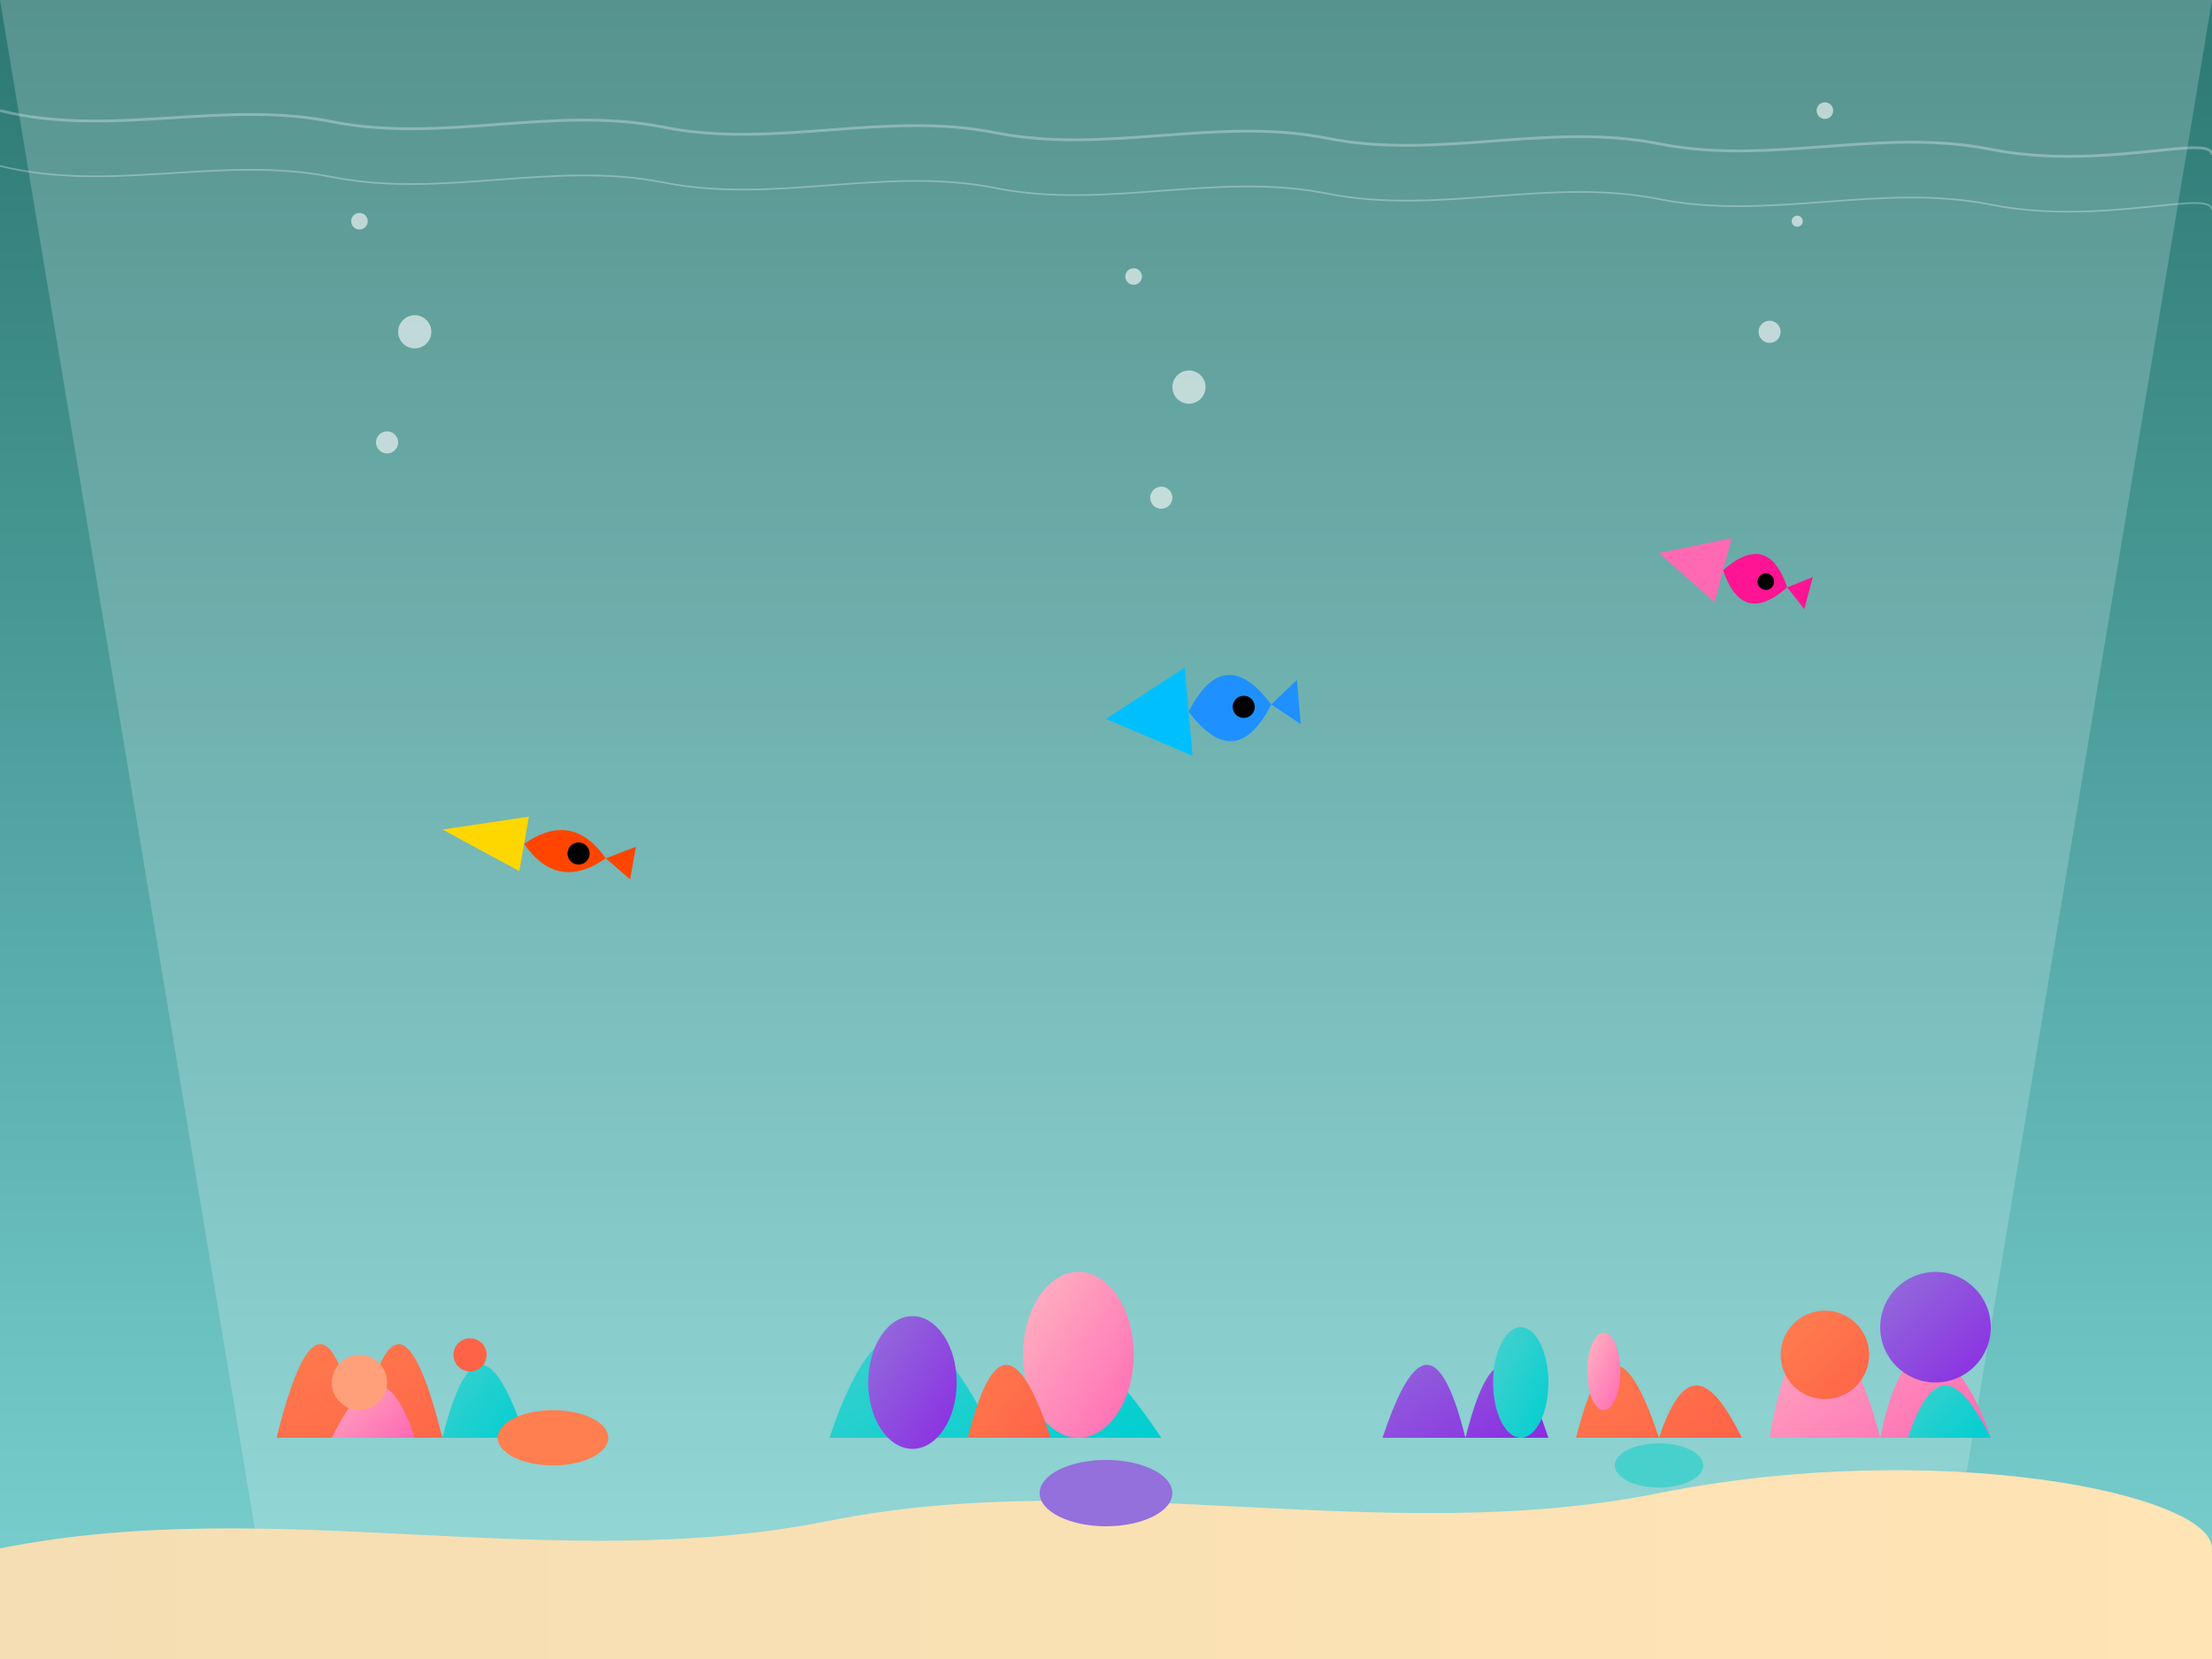 <svg xmlns="http://www.w3.org/2000/svg" width="400" height="300" viewBox="0 0 400 300">
  <rect x="0" y="0" width="400" height="300" fill="#333333" stroke="none"/>
  <defs>
    <linearGradient id="water-gradient" x1="0%" y1="0%" x2="0%" y2="100%">
      <stop offset="0%" stop-color="#2c7873" />
      <stop offset="20%" stop-color="#3c8a85" />
      <stop offset="40%" stop-color="#4a9c99" />
      <stop offset="60%" stop-color="#5aaead" />
      <stop offset="80%" stop-color="#6bc0c0" />
      <stop offset="100%" stop-color="#7cd1d1" />
    </linearGradient>
    <linearGradient id="coral-gradient-1" x1="0%" y1="0%" x2="100%" y2="100%">
      <stop offset="0%" stop-color="#FF7F50" />
      <stop offset="100%" stop-color="#FF6347" />
    </linearGradient>
    <linearGradient id="coral-gradient-2" x1="0%" y1="0%" x2="100%" y2="100%">
      <stop offset="0%" stop-color="#FFB6C1" />
      <stop offset="100%" stop-color="#FF69B4" />
    </linearGradient>
    <linearGradient id="coral-gradient-3" x1="0%" y1="0%" x2="100%" y2="100%">
      <stop offset="0%" stop-color="#48D1CC" />
      <stop offset="100%" stop-color="#00CED1" />
    </linearGradient>
    <linearGradient id="coral-gradient-4" x1="0%" y1="0%" x2="100%" y2="100%">
      <stop offset="0%" stop-color="#9370DB" />
      <stop offset="100%" stop-color="#8A2BE2" />
    </linearGradient>
    <linearGradient id="sand-gradient" x1="0%" y1="0%" x2="100%" y2="0%">
      <stop offset="0%" stop-color="#F5DEB3" />
      <stop offset="100%" stop-color="#FFE4B5" />
    </linearGradient>
  </defs>
  
  <!-- Background -->
  <rect width="400" height="300" fill="url(#water-gradient)" />
  
  <!-- Sunlight effect -->
  <g opacity="0.2">
    <path d="M0,0 L400,0 L350,300 L50,300 Z" fill="white" />
  </g>
  
  <!-- Sandy bottom -->
  <path d="M0,280 C50,270 100,285 150,275 C200,265 250,280 300,270 C350,260 400,270 400,280 L400,300 L0,300 Z" fill="url(#sand-gradient)" />
  
  <!-- Coral Reef structures -->
  <!-- Coral Group 1 -->
  <g transform="translate(50, 220)">
    <path d="M0,40 C5,20 10,15 15,40 C20,15 25,20 30,40 C35,25 40,30 45,40 Z" fill="url(#coral-gradient-1)" />
    <path d="M10,40 C15,30 20,25 25,40 Z" fill="url(#coral-gradient-2)" />
    <path d="M30,40 C35,20 40,25 45,40 Z" fill="url(#coral-gradient-3)" />
    <circle cx="15" cy="30" r="5" fill="#FFA07A" />
    <circle cx="35" cy="25" r="3" fill="#FF6347" />
  </g>
  
  <!-- Coral Group 2 -->
  <g transform="translate(150, 230)">
    <path d="M0,30 C10,0 20,10 30,30 C40,5 50,15 60,30 Z" fill="url(#coral-gradient-3)" />
    <ellipse cx="15" cy="20" rx="8" ry="12" fill="url(#coral-gradient-4)" />
    <ellipse cx="45" cy="15" rx="10" ry="15" fill="url(#coral-gradient-2)" />
    <path d="M25,30 C30,10 35,15 40,30 Z" fill="url(#coral-gradient-1)" />
  </g>
  
  <!-- Coral Group 3 -->
  <g transform="translate(250, 240)">
    <path d="M0,20 C5,5 10,0 15,20 C20,0 25,5 30,20 Z" fill="url(#coral-gradient-4)" />
    <path d="M35,20 C40,0 45,5 50,20 C55,5 60,10 65,20 Z" fill="url(#coral-gradient-1)" />
    <ellipse cx="25" cy="10" rx="5" ry="10" fill="url(#coral-gradient-3)" />
    <ellipse cx="40" cy="8" rx="3" ry="7" fill="url(#coral-gradient-2)" />
  </g>
  
  <!-- Coral Group 4 -->
  <g transform="translate(320, 220)">
    <path d="M0,40 C5,10 15,20 20,40 C25,15 35,25 40,40 Z" fill="url(#coral-gradient-2)" />
    <circle cx="10" cy="25" r="8" fill="url(#coral-gradient-1)" />
    <circle cx="30" cy="20" r="10" fill="url(#coral-gradient-4)" />
    <path d="M25,40 C30,25 35,30 40,40 Z" fill="url(#coral-gradient-3)" />
  </g>
  
  <!-- Small coral pieces scattered -->
  <ellipse cx="100" cy="260" rx="10" ry="5" fill="#FF7F50" />
  <ellipse cx="200" cy="270" rx="12" ry="6" fill="#9370DB" />
  <ellipse cx="300" cy="265" rx="8" ry="4" fill="#48D1CC" />
  
  <!-- Fish -->
  <!-- Tropical Fish 1 -->
  <g transform="translate(80, 150) rotate(10)">
    <path d="M0,0 L15,5 L15,-5 Z" fill="#FFD700" />
    <path d="M15,0 C20,-5 25,-5 30,0 C25,5 20,5 15,0 Z" fill="#FF4500" />
    <circle cx="25" cy="0" r="2" fill="black" />
    <path d="M30,0 L35,3 L35,-3 Z" fill="#FF4500" />
  </g>
  
  <!-- Tropical Fish 2 -->
  <g transform="translate(200, 130) rotate(-5)">
    <path d="M0,0 L15,8 L15,-8 Z" fill="#00BFFF" />
    <path d="M15,0 C20,-8 25,-8 30,0 C25,8 20,8 15,0 Z" fill="#1E90FF" />
    <circle cx="25" cy="0" r="2" fill="black" />
    <path d="M30,0 L35,4 L35,-4 Z" fill="#1E90FF" />
  </g>
  
  <!-- Tropical Fish 3 -->
  <g transform="translate(300, 100) rotate(15)">
    <path d="M0,0 L12,6 L12,-6 Z" fill="#FF69B4" />
    <path d="M12,0 C16,-6 20,-6 24,0 C20,6 16,6 12,0 Z" fill="#FF1493" />
    <circle cx="20" cy="0" r="1.5" fill="black" />
    <path d="M24,0 L28,3 L28,-3 Z" fill="#FF1493" />
  </g>
  
  <!-- Small bubbles -->
  <g opacity="0.6">
    <circle cx="70" cy="80" r="2" fill="white" />
    <circle cx="75" cy="60" r="3" fill="white" />
    <circle cx="65" cy="40" r="1.5" fill="white" />
    <circle cx="210" cy="90" r="2" fill="white" />
    <circle cx="215" cy="70" r="3" fill="white" />
    <circle cx="205" cy="50" r="1.5" fill="white" />
    <circle cx="320" cy="60" r="2" fill="white" />
    <circle cx="325" cy="40" r="1" fill="white" />
    <circle cx="330" cy="20" r="1.5" fill="white" />
  </g>
  
  <!-- Water surface reflection -->
  <g opacity="0.3">
    <path d="M0,20 C20,25 40,18 60,22 C80,26 100,19 120,23 C140,27 160,20 180,24 C200,28 220,21 240,25 C260,29 280,22 300,26 C320,30 340,23 360,27 C380,31 400,24 400,28" stroke="white" stroke-width="0.5" fill="none" />
    <path d="M0,30 C20,35 40,28 60,32 C80,36 100,29 120,33 C140,37 160,30 180,34 C200,38 220,31 240,35 C260,39 280,32 300,36 C320,40 340,33 360,37 C380,41 400,34 400,38" stroke="white" stroke-width="0.3" fill="none" />
  </g>
</svg>
